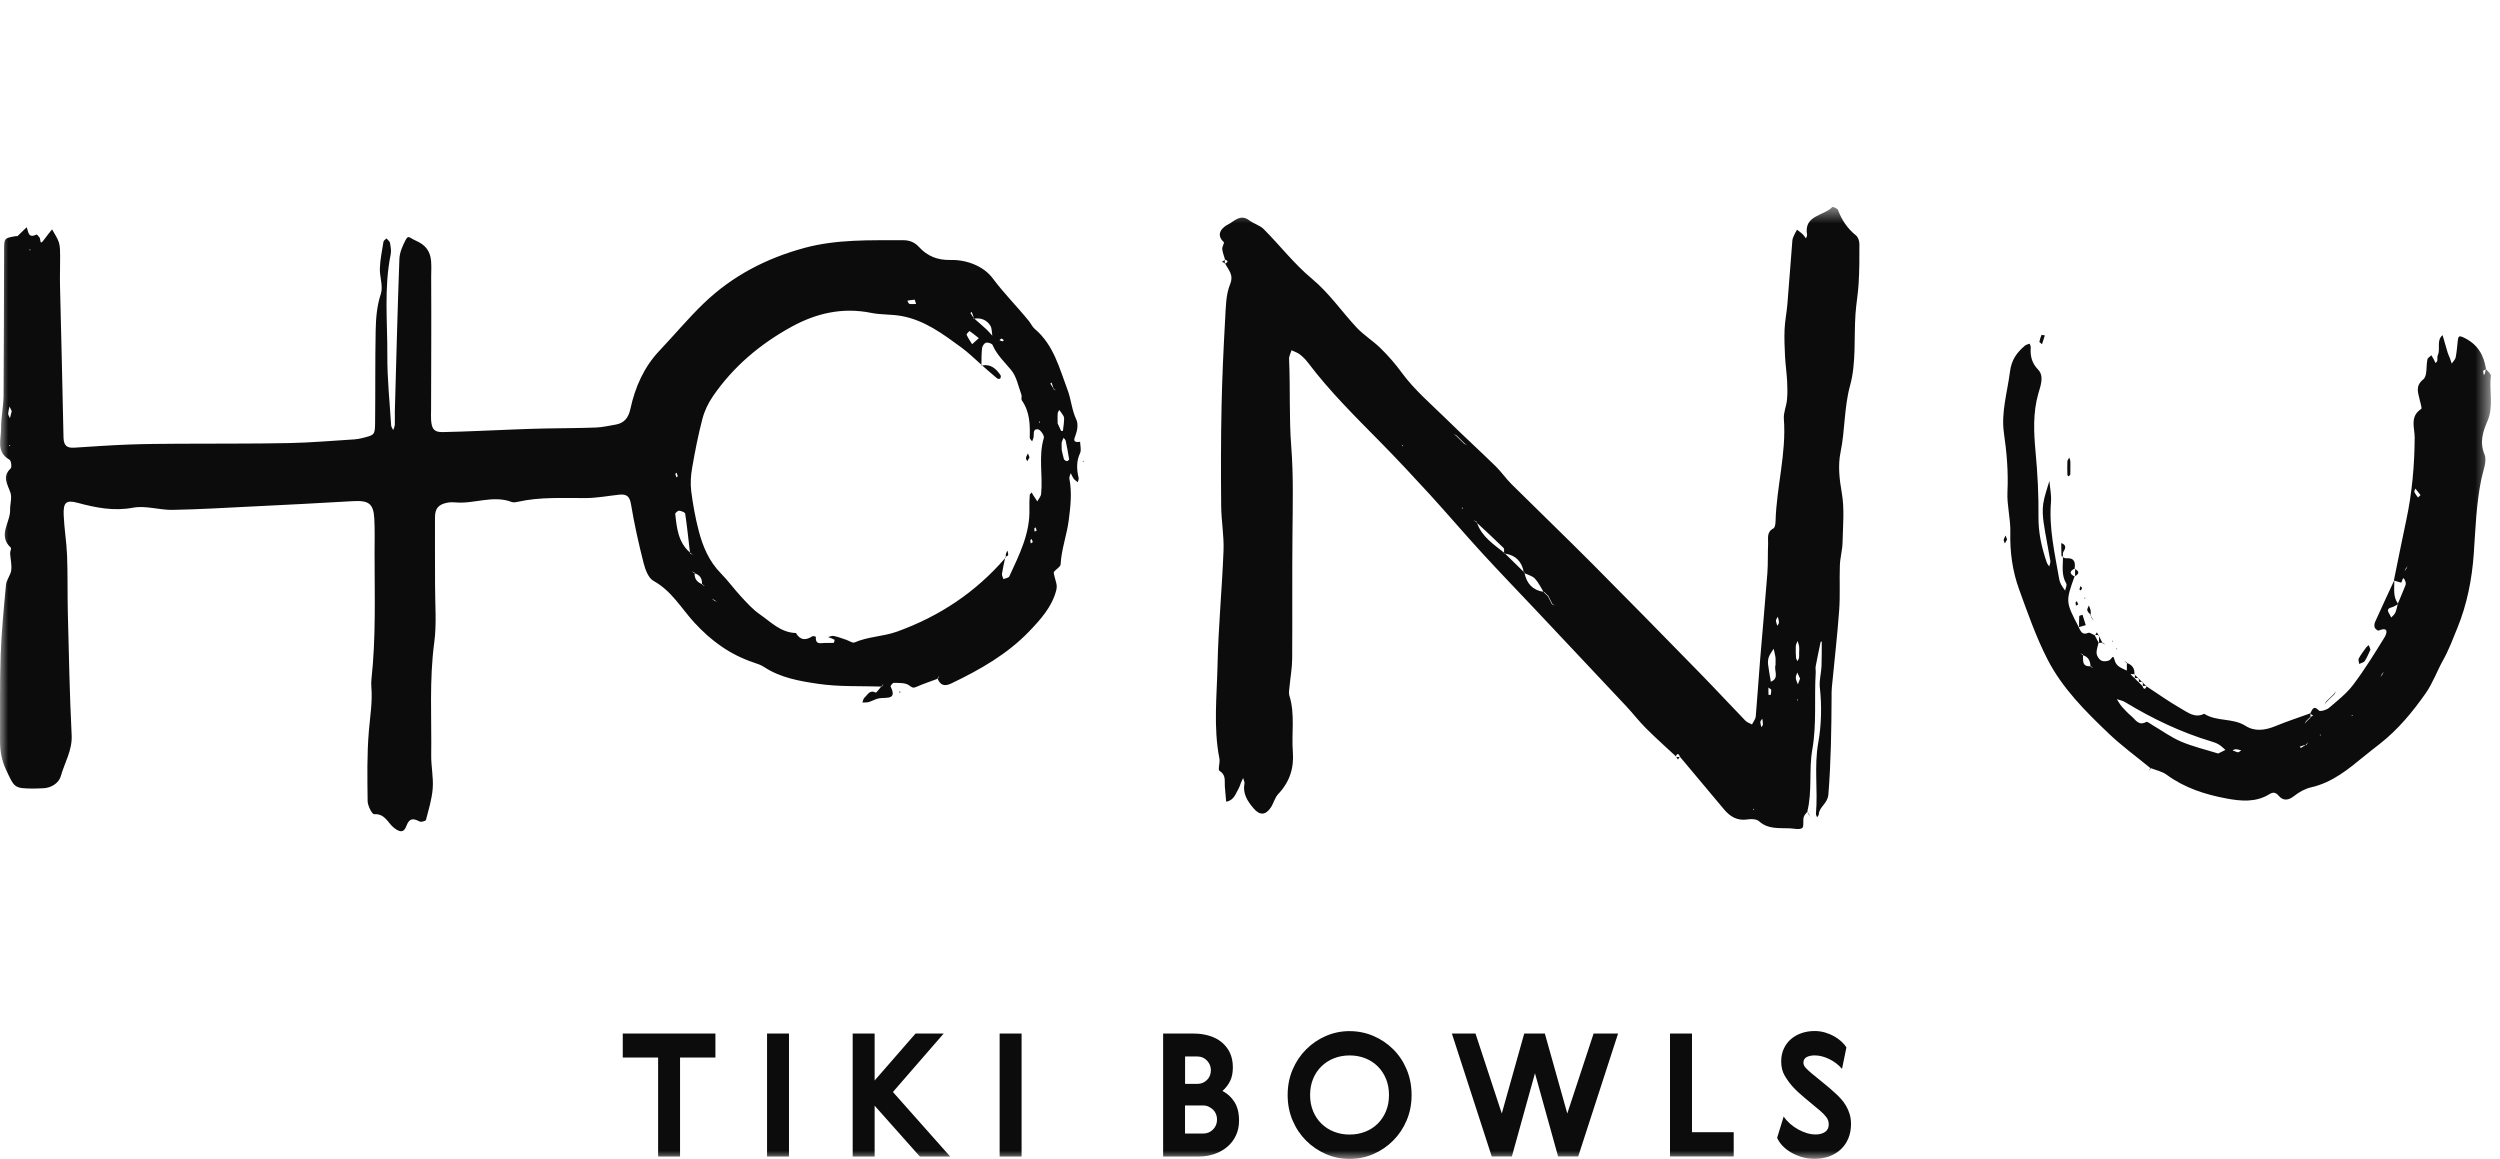 <svg width="151" height="70" viewBox="0 0 151 70" fill="none" xmlns="http://www.w3.org/2000/svg">
<g clip-path="url(#clip0_8491_2018)">
<mask id="mask0_8491_2018" style="mask-type:luminance" maskUnits="userSpaceOnUse" x="0" y="12" width="151" height="58">
<path d="M150.454 12.5H0V70H150.454V12.5Z" fill="white"/>
</mask>
<g mask="url(#mask0_8491_2018)">
<path d="M111.26 64.55L111.523 63.267C111.449 63.143 111.348 63.022 111.219 62.905C111.091 62.788 110.945 62.683 110.779 62.589C110.613 62.496 110.432 62.42 110.232 62.362C110.033 62.303 109.823 62.274 109.599 62.274C109.322 62.274 109.064 62.316 108.82 62.398C108.577 62.481 108.365 62.6 108.182 62.755C108 62.91 107.854 63.101 107.747 63.33C107.639 63.557 107.584 63.82 107.584 64.116C107.584 64.448 107.657 64.734 107.801 64.979C107.946 65.224 108.11 65.446 108.291 65.646C108.494 65.868 108.732 66.089 109.005 66.313C109.278 66.536 109.587 66.794 109.931 67.084C110.1 67.228 110.229 67.363 110.32 67.488C110.412 67.612 110.456 67.752 110.456 67.911C110.456 68.118 110.381 68.272 110.229 68.373C110.077 68.473 109.89 68.522 109.666 68.522C109.492 68.522 109.312 68.495 109.13 68.439C108.949 68.383 108.771 68.308 108.6 68.212C108.427 68.115 108.266 68.001 108.118 67.871C107.97 67.74 107.841 67.596 107.734 67.437L107.339 68.72C107.399 68.872 107.499 69.023 107.637 69.176C107.775 69.328 107.944 69.465 108.143 69.585C108.343 69.706 108.565 69.803 108.811 69.881C109.058 69.957 109.319 69.994 109.596 69.994C109.921 69.994 110.217 69.944 110.486 69.845C110.756 69.746 110.989 69.603 111.184 69.421C111.38 69.237 111.531 69.018 111.639 68.758C111.747 68.5 111.801 68.212 111.801 67.895C111.801 67.68 111.775 67.482 111.721 67.3C111.666 67.118 111.593 66.949 111.503 66.794C111.412 66.639 111.306 66.493 111.184 66.359C111.063 66.226 110.932 66.096 110.79 65.972C110.594 65.794 110.386 65.615 110.167 65.439C109.948 65.262 109.696 65.058 109.412 64.822C109.305 64.732 109.196 64.633 109.088 64.523C108.98 64.413 108.926 64.3 108.926 64.182C108.926 64.1 108.947 64.029 108.986 63.97C109.026 63.91 109.081 63.865 109.148 63.835C109.215 63.804 109.287 63.781 109.365 63.768C109.442 63.754 109.522 63.746 109.603 63.746C109.887 63.746 110.178 63.819 110.479 63.964C110.779 64.109 111.038 64.305 111.253 64.554M100.868 62.424V69.852H104.716V68.383H102.196V62.424H100.87H100.868ZM94.664 67.255L93.308 62.424H92.064L90.708 67.255L89.119 62.424H87.693L90.101 69.852H91.316L92.712 64.824L94.109 69.852H95.323L97.732 62.424H96.254L94.664 67.255ZM81.517 63.748C81.854 63.748 82.168 63.806 82.459 63.919C82.748 64.033 83 64.195 83.213 64.406C83.426 64.617 83.592 64.867 83.714 65.161C83.835 65.455 83.895 65.779 83.895 66.138C83.895 66.496 83.835 66.823 83.714 67.115C83.592 67.408 83.425 67.659 83.213 67.87C83 68.081 82.749 68.243 82.459 68.356C82.168 68.47 81.854 68.527 81.517 68.527C81.18 68.527 80.866 68.472 80.576 68.356C80.286 68.243 80.032 68.081 79.817 67.87C79.6 67.659 79.433 67.406 79.311 67.115C79.19 66.821 79.13 66.496 79.13 66.138C79.13 65.779 79.19 65.453 79.311 65.161C79.433 64.867 79.6 64.617 79.817 64.406C80.034 64.195 80.286 64.033 80.576 63.919C80.866 63.806 81.18 63.748 81.517 63.748ZM81.517 62.279C81.011 62.279 80.531 62.379 80.08 62.575C79.629 62.771 79.23 63.042 78.886 63.388C78.543 63.732 78.271 64.139 78.072 64.608C77.873 65.076 77.774 65.586 77.774 66.14C77.774 66.693 77.873 67.201 78.072 67.671C78.271 68.142 78.543 68.547 78.886 68.891C79.23 69.236 79.629 69.506 80.08 69.704C80.531 69.901 81.011 70 81.517 70C82.023 70 82.503 69.901 82.954 69.704C83.405 69.508 83.804 69.237 84.147 68.891C84.491 68.547 84.763 68.14 84.962 67.671C85.161 67.203 85.26 66.693 85.26 66.14C85.26 65.586 85.161 65.066 84.962 64.593C84.763 64.121 84.491 63.714 84.147 63.373C83.804 63.033 83.405 62.764 82.954 62.571C82.503 62.379 82.023 62.281 81.517 62.281M71.579 66.77H72.672C72.793 66.77 72.904 66.794 73.005 66.843C73.105 66.891 73.195 66.953 73.273 67.028C73.35 67.104 73.41 67.194 73.449 67.297C73.49 67.399 73.509 67.507 73.509 67.617C73.509 67.859 73.428 68.061 73.266 68.223C73.104 68.385 72.908 68.466 72.679 68.466H71.575V66.769L71.579 66.77ZM71.579 63.811H72.317C72.553 63.811 72.749 63.894 72.904 64.06C73.059 64.226 73.137 64.418 73.137 64.638C73.137 64.88 73.058 65.078 72.899 65.233C72.74 65.388 72.55 65.466 72.328 65.466H71.579V63.809V63.811ZM72.095 62.425H70.253V69.854H72.419C72.744 69.854 73.052 69.803 73.345 69.704C73.639 69.605 73.897 69.461 74.119 69.275C74.341 69.09 74.518 68.861 74.646 68.592C74.775 68.324 74.838 68.019 74.838 67.682C74.838 67.226 74.747 66.855 74.565 66.565C74.383 66.275 74.14 66.051 73.837 65.893C74.033 65.72 74.186 65.522 74.297 65.298C74.408 65.075 74.465 64.797 74.465 64.465C74.465 64.134 74.403 63.833 74.283 63.581C74.161 63.328 73.994 63.117 73.782 62.944C73.571 62.771 73.319 62.643 73.028 62.557C72.739 62.47 72.427 62.427 72.097 62.427M60.378 69.856H61.704V62.427H60.378V69.856ZM51.502 62.427V69.856H52.828V66.783L55.561 69.856H57.393L53.932 65.956L56.998 62.427H55.298L52.828 65.262V62.427H51.502ZM46.33 69.856H47.655V62.427H46.33V69.856ZM37.615 62.427V63.876H39.75V69.856H41.075V63.876H43.211V62.427H37.613H37.615Z" fill="#0C0C0C"/>
<path d="M121.138 32.346C121.098 32.433 121.037 32.518 121.025 32.609C121.015 32.675 121.07 32.748 121.095 32.82C121.143 32.735 121.191 32.651 121.229 32.586C121.191 32.485 121.164 32.415 121.138 32.346ZM54.327 41.758L54.319 41.838L54.408 41.805L54.327 41.758ZM60.761 33.448C60.746 33.505 60.749 33.565 60.748 33.625C60.807 33.596 60.885 33.568 60.892 33.531C60.907 33.444 60.867 33.349 60.85 33.256C60.821 33.319 60.778 33.381 60.761 33.448ZM60.721 33.639C60.716 33.664 60.711 33.688 60.706 33.711C60.721 33.694 60.736 33.68 60.749 33.664C60.749 33.651 60.748 33.638 60.748 33.625C60.738 33.63 60.73 33.634 60.721 33.639ZM59.321 22.073C59.624 22.337 59.924 22.604 60.233 22.86C60.271 22.893 60.402 22.889 60.417 22.862C60.448 22.807 60.463 22.704 60.43 22.657C60.164 22.271 59.843 21.974 59.321 22.073ZM59.297 22.052C59.297 22.052 59.28 22.037 59.272 22.029C59.272 22.045 59.272 22.063 59.272 22.079C59.29 22.076 59.305 22.076 59.321 22.073C59.313 22.067 59.305 22.058 59.297 22.052ZM62.045 27.859C62.095 27.775 62.144 27.692 62.184 27.627C62.143 27.525 62.116 27.455 62.088 27.385C62.047 27.475 61.982 27.559 61.969 27.651C61.959 27.717 62.017 27.79 62.045 27.859ZM64.576 27.734C64.58 27.77 64.48 27.861 64.441 27.854C64.374 27.841 64.276 27.785 64.259 27.726C64.185 27.471 64.135 27.209 64.127 27.173C64.127 26.863 64.112 26.782 64.13 26.709C64.153 26.616 64.203 26.53 64.241 26.441C64.284 26.503 64.354 26.559 64.369 26.626C64.446 26.993 64.516 27.363 64.574 27.734M64.273 25.251C64.274 25.509 64.231 25.767 64.2 26.024C64.2 26.029 64.097 26.038 64.091 26.024C63.983 25.803 63.886 25.581 63.88 25.572C63.88 25.204 63.869 25.085 63.884 24.97C63.894 24.899 63.942 24.831 63.973 24.761C64.021 24.821 64.077 24.876 64.115 24.941C64.177 25.042 64.271 25.147 64.271 25.253M63.791 23.586C63.732 23.556 63.672 23.526 63.612 23.496C63.612 23.479 63.615 23.459 63.617 23.441C63.556 23.352 63.495 23.263 63.44 23.17C63.437 23.164 63.488 23.125 63.513 23.102C63.548 23.198 63.584 23.294 63.614 23.391C63.619 23.407 63.619 23.425 63.617 23.443C63.624 23.453 63.631 23.462 63.637 23.472C63.688 23.511 63.74 23.548 63.791 23.587M63.048 26.449C62.712 27.57 62.997 28.711 62.884 29.833C62.868 29.989 62.732 30.133 62.653 30.283C62.576 30.167 62.499 30.052 62.424 29.937C62.384 29.874 62.348 29.809 62.312 29.744C62.272 29.796 62.201 29.846 62.197 29.899C62.179 30.174 62.166 30.448 62.176 30.723C62.226 32.217 61.563 33.509 60.961 34.816C60.92 34.904 60.73 34.925 60.607 34.977C60.576 34.87 60.505 34.756 60.519 34.657C60.567 34.34 60.64 34.029 60.708 33.714C58.939 35.761 56.766 37.215 54.189 38.147C53.342 38.453 52.435 38.444 51.613 38.804C51.49 38.858 51.273 38.695 51.1 38.638C50.853 38.557 50.61 38.465 50.358 38.411C50.254 38.388 50.132 38.452 50.016 38.476C50.147 38.528 50.281 38.572 50.403 38.638C50.42 38.648 50.377 38.828 50.355 38.83C50.115 38.844 49.872 38.82 49.635 38.846C49.308 38.882 49.263 38.712 49.278 38.46C49.278 38.453 49.112 38.401 49.066 38.431C48.662 38.695 48.328 38.676 48.075 38.234C47.163 38.213 46.57 37.575 45.9 37.111C45.48 36.821 45.127 36.428 44.776 36.051C44.348 35.59 43.977 35.074 43.537 34.626C42.825 33.902 42.453 33.014 42.206 32.075C42 31.286 41.852 30.476 41.75 29.666C41.692 29.208 41.725 28.724 41.804 28.267C41.976 27.27 42.17 26.274 42.427 25.295C42.551 24.818 42.779 24.345 43.06 23.935C44.283 22.151 45.904 20.784 47.808 19.737C49.316 18.91 50.901 18.549 52.632 18.9C53.213 19.017 53.827 18.978 54.413 19.08C55.834 19.327 56.95 20.171 58.067 20.987C58.497 21.302 58.878 21.68 59.278 22.031C59.285 21.695 59.278 21.357 59.317 21.024C59.33 20.903 59.452 20.726 59.556 20.7C59.674 20.671 59.914 20.747 59.953 20.839C60.208 21.437 60.673 21.864 61.076 22.352C61.405 22.75 61.506 23.332 61.693 23.839C61.733 23.944 61.663 24.102 61.721 24.185C62.202 24.875 62.219 25.649 62.196 26.438C62.194 26.509 62.29 26.584 62.34 26.658C62.366 26.588 62.399 26.52 62.419 26.449C62.477 26.249 62.34 25.894 62.696 25.931C62.838 25.946 63.091 26.314 63.05 26.451M62.823 25.524L62.744 25.514L62.792 25.441L62.823 25.522V25.524ZM60.63 20.547C60.605 20.572 60.576 20.619 60.554 20.615C60.491 20.604 60.433 20.575 60.365 20.549C60.41 20.513 60.453 20.45 60.491 20.453C60.541 20.458 60.584 20.513 60.63 20.547ZM59.937 20.276C59.819 20.15 59.712 20.013 59.584 19.896C59.343 19.674 59.093 19.46 58.846 19.244C58.828 19.245 58.813 19.244 58.795 19.247C58.795 19.229 58.8 19.21 58.802 19.192C58.739 19.099 58.673 19.007 58.615 18.911C58.611 18.905 58.666 18.864 58.694 18.84C58.731 18.939 58.769 19.036 58.8 19.137C58.805 19.153 58.805 19.172 58.802 19.192C58.808 19.203 58.817 19.213 58.823 19.224C58.832 19.231 58.84 19.239 58.846 19.245C59.257 19.185 59.599 19.325 59.815 19.666C59.919 19.831 59.9 20.072 59.937 20.279M58.56 19.995C58.736 20.114 58.901 20.25 59.12 20.424C58.937 20.589 58.827 20.69 58.716 20.791C58.6 20.601 58.469 20.416 58.381 20.215C58.363 20.172 58.552 19.991 58.558 19.995M55.33 18.361C55.172 18.361 55.042 18.38 54.923 18.351C54.871 18.338 54.843 18.226 54.805 18.16C54.953 18.137 55.098 18.109 55.245 18.101C55.26 18.101 55.282 18.21 55.33 18.361ZM41.673 33.371C41.685 33.381 41.693 33.393 41.707 33.404C41.755 33.441 41.803 33.479 41.851 33.517C41.794 33.488 41.738 33.459 41.68 33.431C41.678 33.412 41.675 33.393 41.673 33.373C40.962 32.751 40.876 31.893 40.785 31.041C40.778 30.98 40.947 30.839 41.022 30.848C41.154 30.86 41.374 30.946 41.386 31.026C41.501 31.805 41.583 32.591 41.673 33.373M40.939 28.754C40.914 28.783 40.889 28.812 40.864 28.841C40.838 28.773 40.803 28.707 40.79 28.637C40.785 28.613 40.836 28.578 40.861 28.549C40.888 28.617 40.914 28.686 40.939 28.754ZM41.775 34.503C41.832 34.532 41.892 34.56 41.952 34.589C41.952 34.603 41.955 34.613 41.953 34.626C42.284 34.727 42.418 34.956 42.4 35.282C42.41 35.285 42.417 35.292 42.427 35.295C42.48 35.332 42.531 35.37 42.584 35.407C42.523 35.377 42.461 35.348 42.402 35.321C42.402 35.306 42.4 35.295 42.402 35.282C42.099 35.163 41.937 34.952 41.955 34.626C41.945 34.623 41.938 34.616 41.928 34.615C41.877 34.577 41.828 34.54 41.776 34.503M42.983 36.153C43.041 36.184 43.1 36.215 43.158 36.244C43.208 36.28 43.257 36.316 43.307 36.352C43.249 36.324 43.19 36.298 43.132 36.27C43.082 36.231 43.032 36.193 42.983 36.153ZM62.235 32.631C62.235 32.605 62.283 32.581 62.31 32.557C62.335 32.618 62.36 32.68 62.384 32.743C62.343 32.769 62.3 32.797 62.259 32.823C62.249 32.758 62.232 32.695 62.235 32.631ZM62.474 31.925C62.475 31.899 62.52 31.877 62.547 31.852C62.57 31.914 62.595 31.976 62.618 32.037C62.576 32.063 62.535 32.089 62.494 32.114C62.485 32.05 62.469 31.987 62.474 31.925ZM1.854 15.097L1.781 15.126L1.791 15.051L1.854 15.097ZM0.709 24.829C0.674 24.97 0.637 25.113 0.601 25.256C0.563 25.167 0.493 25.077 0.495 24.99C0.497 24.845 0.545 24.699 0.573 24.555C0.616 24.641 0.659 24.727 0.709 24.829ZM0.541 26.907L0.614 26.874L0.606 26.952L0.541 26.907ZM65.236 27.369C65.324 27.181 65.243 26.916 65.239 26.686C64.801 26.741 64.847 26.584 64.974 26.253C65.08 25.977 65.128 25.592 65.009 25.342C64.734 24.761 64.698 24.125 64.481 23.552C63.986 22.247 63.652 20.838 62.497 19.864C62.351 19.741 62.27 19.544 62.146 19.392C61.44 18.518 60.642 17.728 59.965 16.816C59.427 16.092 58.419 15.681 57.413 15.702C56.626 15.719 56.015 15.475 55.502 14.913C55.25 14.637 54.939 14.506 54.545 14.508C52.55 14.516 50.55 14.443 48.593 14.973C46.282 15.598 44.227 16.668 42.516 18.312C41.574 19.216 40.737 20.226 39.838 21.174C38.887 22.177 38.362 23.383 38.076 24.696C37.962 25.217 37.72 25.558 37.172 25.649C36.782 25.714 36.39 25.808 35.996 25.822C34.993 25.861 33.988 25.86 32.984 25.879C32.383 25.89 31.782 25.912 31.183 25.934C29.704 25.989 28.224 26.069 26.743 26.098C26.215 26.108 26.076 25.913 26.037 25.355C26.022 25.159 26.037 24.962 26.037 24.764C26.042 22.086 26.058 19.408 26.043 16.73C26.038 15.908 26.227 15.029 25.145 14.55C24.68 14.345 24.67 14.159 24.474 14.543C24.3 14.884 24.137 15.269 24.123 15.641C24.011 18.7 23.935 21.761 23.849 24.823C23.84 25.098 23.859 25.374 23.847 25.65C23.842 25.761 23.784 25.868 23.75 25.977C23.706 25.882 23.632 25.79 23.625 25.692C23.538 24.288 23.387 22.884 23.395 21.48C23.407 19.444 23.185 17.397 23.597 15.371C23.642 15.149 23.597 14.9 23.556 14.67C23.538 14.571 23.417 14.49 23.344 14.402C23.281 14.467 23.174 14.525 23.162 14.598C23.074 15.133 22.965 15.668 22.944 16.207C22.924 16.723 23.154 17.291 23.003 17.749C22.76 18.488 22.705 19.228 22.69 19.973C22.654 21.823 22.677 23.675 22.656 25.525C22.647 26.272 22.626 26.274 21.881 26.459C21.727 26.497 21.57 26.528 21.411 26.538C20.094 26.619 18.778 26.736 17.461 26.762C15.253 26.806 13.044 26.787 10.835 26.801C9.791 26.808 8.746 26.812 7.704 26.853C6.626 26.894 5.551 26.973 4.475 27.04C4.02 27.069 3.846 26.887 3.836 26.423C3.778 23.358 3.694 20.296 3.624 17.231C3.611 16.64 3.638 16.05 3.631 15.459C3.628 15.186 3.636 14.899 3.557 14.642C3.469 14.365 3.287 14.117 3.144 13.855C2.986 14.058 2.815 14.254 2.668 14.465C2.377 14.881 2.464 14.453 2.393 14.355C2.339 14.282 2.231 14.152 2.206 14.165C1.692 14.42 1.718 13.987 1.612 13.725C1.43 13.902 1.25 14.082 1.063 14.256C1.041 14.275 0.983 14.256 0.945 14.263C0.272 14.384 0.252 14.384 0.248 15.038C0.234 17.992 0.24 20.947 0.215 23.901C0.21 24.558 0.058 25.217 0.065 25.874C0.071 26.528 -0.258 27.293 0.573 27.765C0.674 27.822 0.725 28.218 0.642 28.296C0.106 28.806 0.464 29.255 0.632 29.762C0.735 30.072 0.601 30.45 0.611 30.796C0.634 31.553 -0.157 32.329 0.654 33.081C0.702 33.125 0.606 33.3 0.611 33.412C0.629 33.756 0.72 34.107 0.679 34.441C0.642 34.74 0.392 35.016 0.363 35.314C0.227 36.735 0.09 38.158 0.04 39.581C-0.021 41.269 0.012 42.964 0 44.659C-0.005 45.29 0.078 45.883 0.359 46.48C0.886 47.598 0.843 47.619 2.056 47.63C2.216 47.632 2.377 47.613 2.537 47.614C3.088 47.617 3.558 47.293 3.674 46.876C3.902 46.059 4.374 45.319 4.328 44.402C4.204 41.93 4.159 39.453 4.096 36.978C4.068 35.835 4.096 34.693 4.051 33.552C4.02 32.733 3.878 31.919 3.846 31.101C3.82 30.374 3.972 30.179 4.674 30.367C5.794 30.667 6.858 30.885 8.045 30.664C8.798 30.523 9.623 30.81 10.414 30.797C12.011 30.768 13.605 30.671 15.2 30.593C17.234 30.492 19.268 30.393 21.3 30.271C22.255 30.215 22.553 30.403 22.606 31.302C22.647 32.01 22.624 32.719 22.624 33.428C22.624 35.96 22.712 38.496 22.436 41.021C22.419 41.177 22.417 41.338 22.43 41.493C22.505 42.386 22.354 43.263 22.28 44.149C22.161 45.556 22.187 46.978 22.205 48.393C22.209 48.669 22.477 49.184 22.593 49.177C23.268 49.132 23.424 49.718 23.808 50.01C24.166 50.283 24.392 50.299 24.542 49.896C24.729 49.395 24.957 49.421 25.348 49.619C25.439 49.666 25.711 49.59 25.727 49.526C25.889 48.897 26.088 48.262 26.136 47.619C26.186 46.96 26.037 46.29 26.045 45.626C26.076 43.352 25.924 41.08 26.229 38.806C26.379 37.682 26.277 36.524 26.278 35.383C26.28 34.004 26.263 32.625 26.273 31.247C26.277 30.7 26.487 30.469 27.011 30.364C27.167 30.333 27.334 30.328 27.491 30.344C28.633 30.455 29.768 29.883 30.915 30.322C31.018 30.361 31.157 30.335 31.273 30.309C32.638 30.002 34.021 30.093 35.403 30.083C36.075 30.078 36.745 29.947 37.417 29.877C37.846 29.833 38.033 29.981 38.111 30.448C38.308 31.636 38.571 32.818 38.868 33.987C38.969 34.386 39.155 34.91 39.469 35.084C40.57 35.688 41.154 36.751 41.945 37.611C42.958 38.712 44.095 39.538 45.513 40.013C45.735 40.088 45.966 40.164 46.158 40.291C47.15 40.945 48.311 41.14 49.433 41.305C50.678 41.489 51.96 41.427 53.227 41.468C53.233 41.461 53.239 41.451 53.246 41.443C53.286 41.393 53.324 41.343 53.364 41.292C53.333 41.351 53.303 41.409 53.271 41.468C53.256 41.468 53.241 41.468 53.227 41.468C53.106 41.609 52.93 41.851 52.896 41.833C52.521 41.641 52.406 41.972 52.22 42.13C52.144 42.195 52.129 42.329 52.088 42.433C52.215 42.425 52.349 42.438 52.47 42.404C52.695 42.339 52.905 42.201 53.132 42.173C53.577 42.118 54.193 42.271 53.791 41.464C53.772 41.427 53.921 41.242 53.988 41.243C54.29 41.255 54.646 41.229 54.878 41.375C55.049 41.484 55.113 41.591 55.337 41.492C55.76 41.305 56.202 41.159 56.635 40.997C56.63 40.987 56.626 40.979 56.622 40.969C56.662 40.916 56.7 40.862 56.74 40.809C56.708 40.87 56.677 40.932 56.647 40.994C56.644 40.994 56.639 40.997 56.635 40.998C56.798 41.385 57.039 41.48 57.463 41.278C59.191 40.45 60.842 39.513 62.171 38.126C62.855 37.413 63.522 36.67 63.789 35.686C63.829 35.543 63.841 35.374 63.803 35.233C63.633 34.59 63.617 34.587 63.688 34.506C63.812 34.363 64.052 34.233 64.061 34.089C64.109 33.177 64.436 32.313 64.551 31.43C64.657 30.612 64.756 29.749 64.59 28.905C64.571 28.804 64.643 28.686 64.673 28.577C64.734 28.692 64.782 28.819 64.86 28.922C64.921 29.004 65.017 29.059 65.099 29.125C65.117 29.038 65.166 28.942 65.148 28.862C65.031 28.356 65.001 27.872 65.234 27.374M65.443 27.898L65.453 27.832L65.387 27.858L65.443 27.898ZM73.977 15.903C73.977 15.839 73.977 15.774 73.977 15.709C73.921 15.741 73.866 15.774 73.81 15.806C73.866 15.839 73.921 15.871 73.977 15.903ZM101.445 45.722C101.38 45.722 101.314 45.722 101.25 45.723C101.283 45.774 101.318 45.826 101.351 45.877C101.382 45.826 101.412 45.774 101.445 45.722ZM109.362 49.336C109.304 49.244 109.246 49.151 109.188 49.06C109.186 49.08 109.185 49.099 109.193 49.112C109.243 49.192 109.304 49.263 109.362 49.338M101.235 45.699C101.235 45.699 101.23 45.694 101.228 45.693C101.223 45.706 101.217 45.71 101.211 45.725C101.225 45.725 101.238 45.725 101.251 45.725C101.246 45.717 101.24 45.709 101.235 45.699ZM74 15.91C74 15.91 73.985 15.902 73.977 15.897V15.933C73.989 15.928 73.993 15.923 74.005 15.918C74.005 15.915 74.001 15.913 74 15.91ZM74 15.689C74 15.689 73.997 15.681 73.997 15.678C73.989 15.675 73.985 15.671 73.977 15.668V15.704C73.977 15.704 73.993 15.694 74 15.691M108.725 40.987C108.672 41.125 108.63 41.23 108.591 41.336C108.546 41.206 108.476 41.078 108.466 40.945C108.458 40.839 108.524 40.729 108.557 40.622C108.614 40.747 108.67 40.87 108.725 40.987ZM108.67 39.385H108.667C108.667 39.5 108.678 39.619 108.662 39.733C108.652 39.802 108.596 39.865 108.561 39.932C108.533 39.862 108.483 39.792 108.48 39.719C108.465 39.489 108.453 39.255 108.466 39.023C108.471 38.917 108.536 38.817 108.574 38.713C108.605 38.82 108.652 38.926 108.667 39.036C108.683 39.15 108.67 39.268 108.67 39.383M108.536 42.25L108.604 42.258L108.561 42.325L108.536 42.248V42.25ZM107.447 37.605C107.447 37.669 107.384 37.734 107.35 37.799C107.32 37.694 107.273 37.588 107.269 37.48C107.265 37.416 107.331 37.35 107.384 37.247C107.411 37.387 107.449 37.496 107.447 37.603M106.959 41.175C106.901 40.828 106.832 40.481 106.792 40.13C106.775 39.981 106.788 39.815 106.841 39.676C106.908 39.5 107.03 39.346 107.128 39.184C107.166 39.358 107.214 39.53 107.239 39.703C107.255 39.817 107.242 39.935 107.242 40.052C107.242 40.091 107.252 40.133 107.242 40.167C107.131 40.498 107.497 40.959 106.959 41.175ZM106.812 41.528C106.903 41.599 106.979 41.631 106.982 41.667C106.989 41.769 106.967 41.875 106.947 41.977C106.947 41.982 106.818 41.974 106.818 41.968C106.81 41.836 106.812 41.703 106.812 41.528ZM106.477 43.769C106.474 43.823 106.418 43.871 106.385 43.923C106.363 43.816 106.328 43.709 106.325 43.602C106.325 43.552 106.385 43.5 106.444 43.407C106.459 43.556 106.484 43.664 106.477 43.769ZM105.951 48.914L105.885 48.906L105.926 48.841L105.951 48.914ZM93.922 36.582C93.86 36.553 93.797 36.522 93.736 36.493C93.657 36.337 93.577 36.181 93.498 36.025C93.417 35.944 93.336 35.865 93.255 35.783C93.248 35.772 93.242 35.761 93.235 35.749C92.57 35.65 92.216 35.246 92.083 34.62C92.073 34.615 92.06 34.61 92.05 34.605C92.047 34.584 92.04 34.566 92.037 34.547C91.659 34.176 91.282 33.805 90.905 33.435C90.883 33.431 90.865 33.425 90.844 33.423C90.844 33.41 90.844 33.394 90.844 33.38C90.2 32.867 89.495 32.407 89.213 31.583C89.195 31.567 89.177 31.549 89.159 31.532C89.106 31.495 89.053 31.458 88.998 31.421C89.059 31.45 89.121 31.479 89.184 31.508C89.192 31.534 89.204 31.558 89.213 31.584C89.75 32.084 90.291 32.581 90.814 33.094C90.869 33.146 90.844 33.274 90.842 33.381C90.849 33.388 90.857 33.393 90.865 33.399C90.879 33.412 90.89 33.423 90.903 33.436C91.557 33.537 91.916 33.925 92.035 34.548C92.047 34.56 92.06 34.573 92.073 34.586C92.075 34.599 92.08 34.61 92.081 34.621C92.298 34.722 92.555 34.787 92.706 34.946C92.924 35.176 93.063 35.477 93.231 35.751C93.248 35.752 93.261 35.757 93.278 35.759C93.359 35.839 93.442 35.92 93.523 35.999C93.603 36.155 93.682 36.312 93.759 36.468C93.812 36.506 93.867 36.545 93.92 36.582M88.615 26.892C88.553 26.861 88.494 26.832 88.434 26.801C88.353 26.722 88.274 26.644 88.193 26.566C88.113 26.486 88.034 26.407 87.953 26.327C87.901 26.29 87.852 26.253 87.8 26.215C87.86 26.244 87.918 26.274 87.977 26.303C88.057 26.382 88.136 26.462 88.216 26.541C88.297 26.621 88.376 26.699 88.457 26.778C88.51 26.817 88.562 26.855 88.615 26.894M88.292 30.666L88.363 30.675L88.318 30.742L88.29 30.667L88.292 30.666ZM84.743 26.897L84.701 26.96L84.674 26.889L84.743 26.898V26.897ZM112.263 17.103C112.306 16.317 112.314 15.529 112.307 14.743C112.307 14.564 112.233 14.324 112.103 14.22C111.583 13.805 111.242 13.29 111.015 12.68C110.98 12.588 110.697 12.476 110.671 12.505C110.148 13.049 108.937 12.998 109.147 14.18C109.158 14.246 109.102 14.326 109.079 14.399C109.013 14.313 108.955 14.216 108.877 14.141C108.774 14.043 108.653 13.962 108.539 13.875C108.485 13.977 108.422 14.078 108.375 14.183C108.327 14.29 108.269 14.402 108.26 14.516C108.155 15.805 108.064 17.093 107.957 18.38C107.915 18.882 107.811 19.38 107.789 19.883C107.765 20.429 107.789 20.977 107.816 21.523C107.842 22.026 107.917 22.526 107.943 23.027C107.963 23.402 107.97 23.782 107.933 24.154C107.898 24.538 107.715 24.925 107.745 25.3C107.904 27.39 107.298 29.416 107.244 31.487C107.24 31.636 107.209 31.867 107.113 31.917C106.684 32.141 106.81 32.519 106.793 32.852C106.767 33.441 106.793 34.035 106.749 34.623C106.615 36.377 106.452 38.129 106.308 39.883C106.216 41.015 106.146 42.148 106.047 43.277C106.032 43.443 105.898 43.597 105.819 43.756C105.686 43.683 105.526 43.636 105.425 43.532C104.516 42.592 103.629 41.633 102.716 40.698C100.553 38.486 98.388 36.274 96.205 34.081C94.584 32.453 92.926 30.859 91.294 29.241C90.958 28.908 90.689 28.509 90.352 28.177C89.364 27.212 88.343 26.277 87.357 25.309C86.431 24.402 85.424 23.545 84.669 22.513C84.271 21.968 83.842 21.477 83.368 21.016C82.92 20.578 82.365 20.239 81.94 19.783C81.03 18.807 80.287 17.705 79.233 16.829C78.171 15.946 77.313 14.829 76.335 13.845C76.099 13.607 75.72 13.513 75.445 13.303C74.912 12.899 74.522 13.388 74.165 13.563C73.896 13.696 73.365 14.117 73.916 14.623C73.969 14.672 73.808 14.902 73.823 15.04C73.846 15.256 73.932 15.464 73.992 15.676C74.187 15.756 74.187 15.837 74 15.918C74.192 16.308 74.536 16.585 74.298 17.17C74.04 17.803 74.04 18.549 74 19.249C73.903 21.011 73.818 22.777 73.782 24.542C73.74 26.549 73.74 28.557 73.759 30.565C73.767 31.463 73.936 32.362 73.901 33.256C73.812 35.564 73.587 37.867 73.539 40.175C73.499 42.055 73.282 43.944 73.653 45.821C73.702 46.066 73.545 46.491 73.658 46.559C74.068 46.811 73.954 47.163 73.98 47.497C74.005 47.806 74.033 48.112 74.06 48.421C74.53 48.349 74.631 47.942 74.818 47.617C74.875 47.517 74.904 47.4 74.948 47.293C74.991 47.192 75.038 47.093 75.082 46.993C75.112 47.103 75.185 47.221 75.165 47.324C75.048 47.931 75.347 48.39 75.708 48.815C76.087 49.263 76.439 49.247 76.754 48.778C76.928 48.517 76.999 48.176 77.209 47.955C77.894 47.231 78.162 46.399 78.088 45.423C78 44.292 78.23 43.144 77.881 42.024C77.825 41.846 77.874 41.633 77.891 41.437C77.941 40.893 78.043 40.351 78.047 39.807C78.065 37.286 78.04 34.767 78.065 32.247C78.081 30.489 78.128 28.72 77.992 26.978C77.854 25.209 77.942 23.448 77.859 21.685C77.851 21.511 77.957 21.333 78.01 21.156C78.179 21.237 78.366 21.294 78.51 21.406C78.697 21.552 78.869 21.726 79.011 21.914C80.302 23.625 81.825 25.131 83.329 26.657C84.358 27.7 85.359 28.773 86.349 29.854C87.416 31.023 88.441 32.227 89.51 33.394C90.581 34.563 91.684 35.704 92.773 36.858C94.594 38.791 96.416 40.724 98.231 42.662C98.635 43.094 98.996 43.566 99.415 43.985C99.998 44.568 100.617 45.118 101.222 45.683C101.304 45.481 101.39 45.506 101.476 45.714L101.454 45.693C101.454 45.693 101.447 45.707 101.442 45.714C101.451 45.714 101.463 45.714 101.473 45.714C102.357 46.767 103.242 47.817 104.121 48.874C104.498 49.327 104.932 49.594 105.565 49.491C105.784 49.455 106.1 49.471 106.242 49.599C106.795 50.101 107.461 50.002 108.106 50.031C108.359 50.042 108.667 50.129 108.847 50.016C108.97 49.942 108.887 49.578 108.943 49.356C108.975 49.236 109.081 49.135 109.163 49.026C109.168 49.035 109.173 49.042 109.18 49.052C109.182 49.035 109.185 49.015 109.186 48.997L109.16 49.02C109.471 47.788 109.248 46.502 109.461 45.287C109.738 43.717 109.572 42.161 109.67 40.601C109.676 40.484 109.645 40.361 109.667 40.247C109.759 39.754 109.863 39.262 109.966 38.772C109.967 38.759 110.01 38.754 110.035 38.746C110.03 39.247 110.04 39.747 110.019 40.247C109.999 40.674 109.871 41.105 109.918 41.521C110.042 42.644 110.014 43.792 109.822 44.865C109.564 46.308 109.809 47.725 109.683 49.145C109.676 49.215 109.727 49.291 109.751 49.364C109.787 49.306 109.851 49.25 109.855 49.19C109.88 48.721 110.389 48.543 110.434 47.986C110.59 46.025 110.618 44.066 110.628 42.104C110.628 41.907 110.624 41.709 110.644 41.513C110.792 39.961 110.974 38.413 111.086 36.859C111.152 35.957 111.095 35.048 111.128 34.144C111.144 33.683 111.28 33.227 111.29 32.766C111.311 31.763 111.416 30.737 111.243 29.763C111.096 28.932 111.007 28.095 111.169 27.316C111.445 25.981 111.378 24.621 111.747 23.277C112.122 21.909 111.973 20.403 112.072 18.958C112.115 18.337 112.228 17.72 112.263 17.098M123.337 20.791C123.4 20.593 123.455 20.425 123.508 20.258C123.438 20.249 123.316 20.216 123.308 20.232C123.251 20.362 123.207 20.502 123.18 20.641C123.175 20.671 123.256 20.716 123.337 20.791ZM125.043 28.663C125.057 28.51 125.048 28.356 125.05 28.202C125.05 28.087 125.058 27.971 125.048 27.856C125.042 27.783 125.009 27.712 124.987 27.64C124.946 27.717 124.875 27.79 124.87 27.867C124.856 28.135 124.865 28.405 124.871 28.674C124.871 28.708 124.909 28.741 124.929 28.773C124.969 28.736 125.042 28.702 125.045 28.663M125.666 35.666C125.697 35.621 125.754 35.576 125.755 35.529C125.757 35.488 125.699 35.446 125.664 35.4C125.639 35.468 125.61 35.529 125.6 35.59C125.596 35.611 125.643 35.641 125.666 35.666ZM125.939 36.16L125.949 36.09L125.879 36.118L125.939 36.162V36.16ZM126.073 36.864C126.104 36.968 126.2 37.053 126.278 37.144C126.282 37.051 126.288 36.959 126.273 36.869C126.255 36.767 126.204 36.671 126.166 36.572C126.131 36.671 126.048 36.783 126.073 36.864ZM126.277 37.196C126.283 37.205 126.29 37.215 126.296 37.225C126.298 37.207 126.303 37.187 126.303 37.171C126.295 37.161 126.287 37.153 126.278 37.144C126.278 37.161 126.277 37.178 126.277 37.196ZM126.479 37.504C126.417 37.411 126.356 37.319 126.296 37.225C126.293 37.246 126.293 37.265 126.301 37.278C126.353 37.358 126.418 37.429 126.479 37.504ZM127.622 38.757L127.632 38.695L127.571 38.72L127.622 38.759V38.757ZM127.865 39.228L127.875 39.163L127.811 39.187L127.865 39.228ZM141.007 41.927C141.035 41.868 141.065 41.81 141.093 41.752C141.056 41.802 141.02 41.852 140.982 41.903C140.901 41.98 140.82 42.06 140.74 42.138C140.659 42.217 140.576 42.295 140.495 42.375C140.465 42.436 140.436 42.497 140.406 42.558C140.444 42.505 140.482 42.451 140.518 42.398C140.6 42.318 140.681 42.239 140.763 42.159C140.845 42.081 140.926 42.005 141.007 41.927ZM142.832 39.924C142.978 39.698 143.077 39.444 143.175 39.239C143.128 39.111 143.104 39.039 143.079 38.968C143.027 39.008 142.964 39.041 142.928 39.091C142.767 39.314 142.599 39.531 142.47 39.77C142.425 39.852 142.483 39.991 142.494 40.102C142.61 40.044 142.772 40.017 142.832 39.924ZM128.449 40.036C128.459 40.039 128.464 40.044 128.474 40.047C128.474 40.034 128.474 40.023 128.474 40.01C128.411 39.981 128.349 39.952 128.286 39.922C128.34 39.96 128.395 39.997 128.448 40.034M127.023 38.825C127.009 38.825 126.998 38.825 126.985 38.825C126.99 38.833 126.993 38.841 126.996 38.849C127.056 38.879 127.114 38.908 127.173 38.937C127.122 38.9 127.072 38.862 127.021 38.823M126.783 38.422V38.827C126.849 38.827 126.915 38.825 126.983 38.825C126.917 38.69 126.849 38.557 126.783 38.424M126.553 38.353H126.745C126.714 38.299 126.68 38.247 126.649 38.194C126.618 38.247 126.584 38.299 126.553 38.353ZM125.576 37.876C125.71 37.837 125.845 37.799 125.979 37.76C125.914 37.551 125.85 37.342 125.785 37.132C125.715 37.16 125.59 37.182 125.586 37.215C125.57 37.434 125.576 37.655 125.576 37.876ZM125.335 34.371V34.798C125.596 34.655 125.593 34.513 125.335 34.371ZM124.51 33.586C124.51 33.599 124.552 33.61 124.589 33.621C124.59 33.594 124.592 33.568 124.595 33.54C124.605 33.466 124.595 33.376 124.633 33.319C124.785 33.091 124.803 32.909 124.499 32.802C124.502 33.063 124.502 33.324 124.513 33.586M124.587 33.652C124.595 33.656 124.605 33.66 124.614 33.664C124.614 33.652 124.614 33.641 124.614 33.63C124.606 33.626 124.597 33.625 124.589 33.621C124.589 33.631 124.587 33.642 124.585 33.652M125.308 34.355C125.318 34.36 125.325 34.365 125.335 34.37V34.331C125.325 34.336 125.32 34.34 125.31 34.344C125.31 34.347 125.308 34.35 125.308 34.355ZM125.31 34.813C125.31 34.813 125.308 34.818 125.307 34.821C125.317 34.826 125.325 34.831 125.335 34.837V34.798C125.325 34.803 125.32 34.808 125.31 34.813ZM126.536 38.379C126.541 38.371 126.546 38.362 126.551 38.353C126.538 38.353 126.527 38.353 126.513 38.353C126.517 38.359 126.519 38.366 126.523 38.372C126.528 38.374 126.531 38.377 126.536 38.379ZM126.758 38.379C126.765 38.393 126.773 38.408 126.779 38.424C126.779 38.4 126.779 38.377 126.779 38.353H126.742C126.746 38.361 126.751 38.369 126.756 38.379M128.923 40.739C128.923 40.739 128.939 40.755 128.947 40.763V40.718H128.923C128.923 40.718 128.924 40.731 128.923 40.739ZM128.947 40.955C129.012 40.955 129.076 40.955 129.141 40.955C129.076 40.891 129.012 40.828 128.947 40.763V40.955ZM129.164 40.976C129.172 40.984 129.181 40.992 129.189 41V40.953H129.143C129.143 40.953 129.157 40.968 129.164 40.974M129.189 41.19C129.253 41.19 129.318 41.19 129.383 41.19C129.318 41.127 129.253 41.063 129.189 41V41.19ZM129.402 41.427C129.412 41.437 129.421 41.445 129.429 41.455C129.429 41.445 129.429 41.437 129.429 41.427H129.402ZM129.402 41.213C129.411 41.221 129.419 41.229 129.429 41.237C129.429 41.221 129.429 41.205 129.429 41.188C129.412 41.188 129.396 41.188 129.379 41.188L129.402 41.211V41.213ZM129.427 41.427C129.493 41.427 129.558 41.427 129.624 41.427C129.56 41.364 129.493 41.3 129.429 41.237C129.429 41.3 129.429 41.364 129.429 41.427M129.649 41.451C129.649 41.451 129.654 41.455 129.657 41.456C129.662 41.445 129.667 41.44 129.672 41.427H129.624C129.624 41.427 129.641 41.443 129.649 41.451ZM146.201 29.904C146.133 29.968 146.089 30.008 146.046 30.049C145.971 29.939 145.88 29.835 145.829 29.715C145.807 29.663 145.865 29.578 145.887 29.508C145.993 29.642 146.097 29.775 146.201 29.906M145.419 34.188C145.392 34.245 145.364 34.303 145.338 34.36C145.3 34.41 145.261 34.461 145.225 34.511C145.255 34.453 145.283 34.394 145.312 34.334C145.349 34.285 145.383 34.236 145.42 34.188M143.98 40.568C143.951 40.628 143.921 40.688 143.891 40.747C143.854 40.795 143.818 40.843 143.782 40.89C143.808 40.833 143.836 40.778 143.864 40.721C143.904 40.67 143.942 40.619 143.98 40.567M142.095 43.177L142.086 43.243L142.024 43.203L142.095 43.177ZM140.177 44.381L140.136 44.44L140.113 44.371L140.177 44.381ZM139.403 44.832C139.371 44.889 139.342 44.946 139.31 45.003C139.29 45.003 139.271 44.999 139.251 44.998C139.16 45.059 139.068 45.121 138.975 45.176C138.969 45.18 138.928 45.128 138.903 45.1C139.003 45.066 139.1 45.029 139.2 44.999C139.214 44.995 139.232 44.995 139.249 44.996C139.26 44.99 139.271 44.981 139.282 44.975C139.322 44.926 139.361 44.879 139.401 44.831M135.373 45.319C135.284 45.376 135.221 45.447 135.175 45.439C135.061 45.418 134.954 45.36 134.846 45.318C134.911 45.295 134.978 45.251 135.044 45.253C135.145 45.256 135.244 45.291 135.373 45.319ZM134.415 45.295C134.285 45.36 134.154 45.425 133.978 45.512C133.232 45.279 132.461 45.098 131.744 44.795C131.14 44.538 130.597 44.141 130.026 43.806C129.894 43.73 129.7 43.566 129.631 43.605C129.174 43.86 128.995 43.477 128.751 43.269C128.54 43.091 128.345 42.891 128.161 42.683C128.042 42.547 127.956 42.381 127.855 42.229C128.022 42.286 128.204 42.316 128.352 42.406C130.003 43.406 131.734 44.237 133.596 44.793C133.747 44.839 133.899 44.894 134.031 44.977C134.172 45.063 134.288 45.186 134.415 45.295ZM126.439 40.364C126.383 40.331 126.325 40.299 126.268 40.266C126.268 40.257 126.265 40.25 126.265 40.24C125.729 40.271 125.828 39.887 125.816 39.575C125.806 39.572 125.8 39.565 125.79 39.562C125.74 39.525 125.692 39.486 125.643 39.448C125.701 39.478 125.758 39.507 125.816 39.536C125.816 39.549 125.816 39.562 125.816 39.575C126.143 39.682 126.255 39.929 126.265 40.24C126.277 40.24 126.283 40.24 126.295 40.24C126.343 40.281 126.391 40.323 126.439 40.364ZM150.453 22.709C150.467 22.587 150.272 22.44 150.155 22.302C150.146 22.307 150.138 22.31 150.128 22.315C150.127 22.373 150.127 22.432 150.112 22.485C150.095 22.55 150.057 22.61 150.029 22.674C150.012 22.583 149.974 22.488 149.989 22.404C149.996 22.368 150.07 22.342 150.128 22.315C150.128 22.302 150.128 22.289 150.13 22.276C150.136 22.284 150.146 22.294 150.155 22.303C150.155 22.303 150.158 22.303 150.158 22.302C150.031 21.445 149.644 20.783 148.809 20.388C148.53 20.255 148.482 20.305 148.452 20.554C148.412 20.899 148.391 21.247 148.323 21.586C148.296 21.719 148.167 21.834 148.084 21.958C148.048 21.849 148.015 21.739 147.973 21.631C147.932 21.523 147.876 21.417 147.841 21.307C147.733 20.953 147.634 20.598 147.532 20.242C147.14 20.573 147.421 21.062 147.244 21.448C147.198 21.549 147.234 21.683 147.211 21.797C147.201 21.846 147.138 21.883 147.098 21.925C147.069 21.857 147.044 21.787 147.009 21.721C146.963 21.631 146.908 21.546 146.857 21.459C146.774 21.541 146.638 21.609 146.618 21.703C146.527 22.114 146.618 22.708 146.37 22.91C145.854 23.332 146.064 23.722 146.153 24.162C146.191 24.347 146.304 24.66 146.238 24.702C145.535 25.162 145.85 25.852 145.847 26.424C145.837 28.108 145.69 29.771 145.338 31.419C145.078 32.633 144.838 33.85 144.589 35.066C144.594 35.066 144.599 35.069 144.603 35.069C144.608 35.059 144.611 35.05 144.616 35.042C144.616 35.053 144.616 35.063 144.616 35.074C144.748 35.111 144.879 35.147 145.01 35.186C145.116 35.217 145.098 34.626 145.29 35.132C145.314 35.199 145.314 35.293 145.287 35.361C145.142 35.728 144.985 36.089 144.833 36.452C144.841 36.464 144.848 36.477 144.856 36.488C144.843 36.494 144.829 36.502 144.818 36.509C144.776 36.676 144.745 36.85 144.676 37.007C144.628 37.119 144.513 37.204 144.429 37.299C144.396 37.233 144.366 37.163 144.326 37.1C144.217 36.921 144.146 36.767 144.442 36.688C144.575 36.652 144.695 36.574 144.818 36.509C144.821 36.494 144.823 36.478 144.828 36.464L144.833 36.452C144.525 36.03 144.626 35.543 144.616 35.074C144.611 35.074 144.608 35.072 144.603 35.071C144.219 35.9 143.831 36.728 143.458 37.561C143.413 37.661 143.396 37.803 143.431 37.901C143.461 37.984 143.618 38.104 143.666 38.085C144.3 37.83 144.174 38.254 144.015 38.512C143.418 39.479 142.819 40.452 142.134 41.359C141.733 41.889 141.186 42.318 140.671 42.756C140.522 42.883 140.139 42.992 140.067 42.919C139.702 42.548 139.663 42.909 139.539 43.086C139.543 43.084 139.548 43.083 139.553 43.081C139.553 43.094 139.553 43.107 139.553 43.12C139.606 43.151 139.661 43.183 139.714 43.216C139.661 43.246 139.606 43.277 139.553 43.308V43.349C139.471 43.427 139.39 43.505 139.307 43.584C139.271 43.631 139.234 43.678 139.198 43.727C139.226 43.67 139.252 43.615 139.28 43.558C139.361 43.48 139.444 43.402 139.525 43.324C139.535 43.319 139.543 43.313 139.553 43.308C139.553 43.246 139.553 43.183 139.553 43.121C139.545 43.117 139.537 43.112 139.527 43.105C139.532 43.1 139.535 43.092 139.539 43.086C138.837 43.341 138.125 43.573 137.437 43.857C136.82 44.111 136.189 44.199 135.63 43.842C134.857 43.35 133.887 43.6 133.132 43.112C132.572 43.396 132.138 43.027 131.719 42.79C131.008 42.386 130.341 41.906 129.656 41.458C129.57 41.654 129.485 41.657 129.399 41.429C129.318 41.349 129.239 41.271 129.157 41.192L129.186 41.219V41.192H129.157C129.076 41.112 128.997 41.034 128.916 40.955L128.944 40.981V40.955H128.916C128.835 40.875 128.757 40.797 128.676 40.718L128.706 40.744C128.698 40.736 128.689 40.727 128.68 40.718H128.919C128.941 40.38 128.79 40.156 128.464 40.046C128.464 40.198 128.463 40.351 128.461 40.503C128.453 40.495 128.444 40.487 128.436 40.479L128.461 40.505C128.291 40.419 128.102 40.352 127.955 40.237C127.849 40.154 127.758 40.015 127.726 39.885C127.628 39.486 127.575 39.757 127.43 39.862C127.311 39.948 127.061 39.968 126.928 39.903C126.788 39.833 126.652 39.632 126.635 39.476C126.614 39.267 126.706 39.046 126.751 38.828L126.776 38.854V38.828C126.776 38.828 126.766 38.828 126.762 38.828C126.68 38.676 126.599 38.525 126.519 38.372C126.386 38.314 126.222 38.186 126.129 38.225C125.739 38.39 125.676 38.098 125.547 37.882L125.57 37.905V37.876C125.57 37.876 125.56 37.877 125.557 37.879C124.759 36.348 124.761 36.335 125.302 34.819C124.99 34.66 124.99 34.503 125.305 34.344C125.368 33.954 125.288 33.678 124.79 33.719C124.731 33.724 124.668 33.688 124.606 33.662C124.601 34.194 124.498 34.735 124.8 35.241C124.858 35.339 124.76 35.527 124.734 35.673C124.649 35.548 124.555 35.43 124.486 35.298C124.431 35.196 124.393 35.081 124.374 34.967C124.11 33.43 123.749 31.904 123.879 30.323C123.913 29.903 123.819 29.473 123.783 29.047C123.655 29.504 123.481 29.955 123.412 30.419C123.356 30.802 123.384 31.208 123.44 31.593C123.552 32.357 123.713 33.115 123.841 33.878C123.857 33.983 123.799 34.102 123.774 34.214C123.723 34.134 123.655 34.063 123.625 33.977C123.321 33.086 123.114 32.182 123.124 31.231C123.139 29.916 123.071 28.608 122.948 27.293C122.842 26.142 122.779 24.954 123.111 23.785C123.238 23.336 123.485 22.725 123.109 22.334C122.705 21.914 122.622 21.49 122.656 20.979C122.66 20.908 122.616 20.831 122.594 20.758C122.498 20.796 122.383 20.813 122.308 20.875C121.818 21.291 121.495 21.726 121.404 22.441C121.247 23.678 120.858 24.918 121.037 26.153C121.209 27.343 121.308 28.509 121.25 29.71C121.211 30.518 121.444 31.338 121.424 32.149C121.394 33.342 121.553 34.498 121.957 35.606C122.475 37.032 122.978 38.476 123.668 39.823C124.558 41.563 125.954 42.959 127.367 44.305C128.152 45.053 129.039 45.699 129.881 46.39C129.851 46.447 129.823 46.502 129.793 46.559C129.831 46.511 129.869 46.46 129.907 46.412L129.882 46.387C130.212 46.519 130.588 46.59 130.864 46.793C131.944 47.588 133.197 47.991 134.481 48.229C135.324 48.387 136.241 48.478 137.052 47.979C137.287 47.835 137.438 47.835 137.647 48.078C137.905 48.38 138.223 48.349 138.566 48.078C138.859 47.845 139.221 47.64 139.583 47.557C140.876 47.265 141.837 46.462 142.812 45.663C143.117 45.413 143.43 45.173 143.739 44.93C144.844 44.066 145.724 42.996 146.516 41.867C146.941 41.258 147.193 40.536 147.558 39.883C147.912 39.25 148.167 38.565 148.435 37.906C149.008 36.496 149.306 34.99 149.414 33.467C149.521 31.946 149.564 30.421 149.877 28.919C149.979 28.427 150.231 27.848 150.065 27.449C149.749 26.688 149.979 26.05 150.247 25.421C150.631 24.524 150.337 23.607 150.451 22.706M125.365 36.39C125.361 36.455 125.381 36.52 125.393 36.584C125.437 36.558 125.482 36.53 125.527 36.504C125.499 36.442 125.472 36.379 125.444 36.317C125.416 36.342 125.366 36.364 125.365 36.39Z" fill="#0C0C0C"/>
</g>
</g>
<defs>
<clipPath id="clip0_8491_2018">
<rect width="150.454" height="70" fill="white"/>
</clipPath>
</defs>
</svg>
